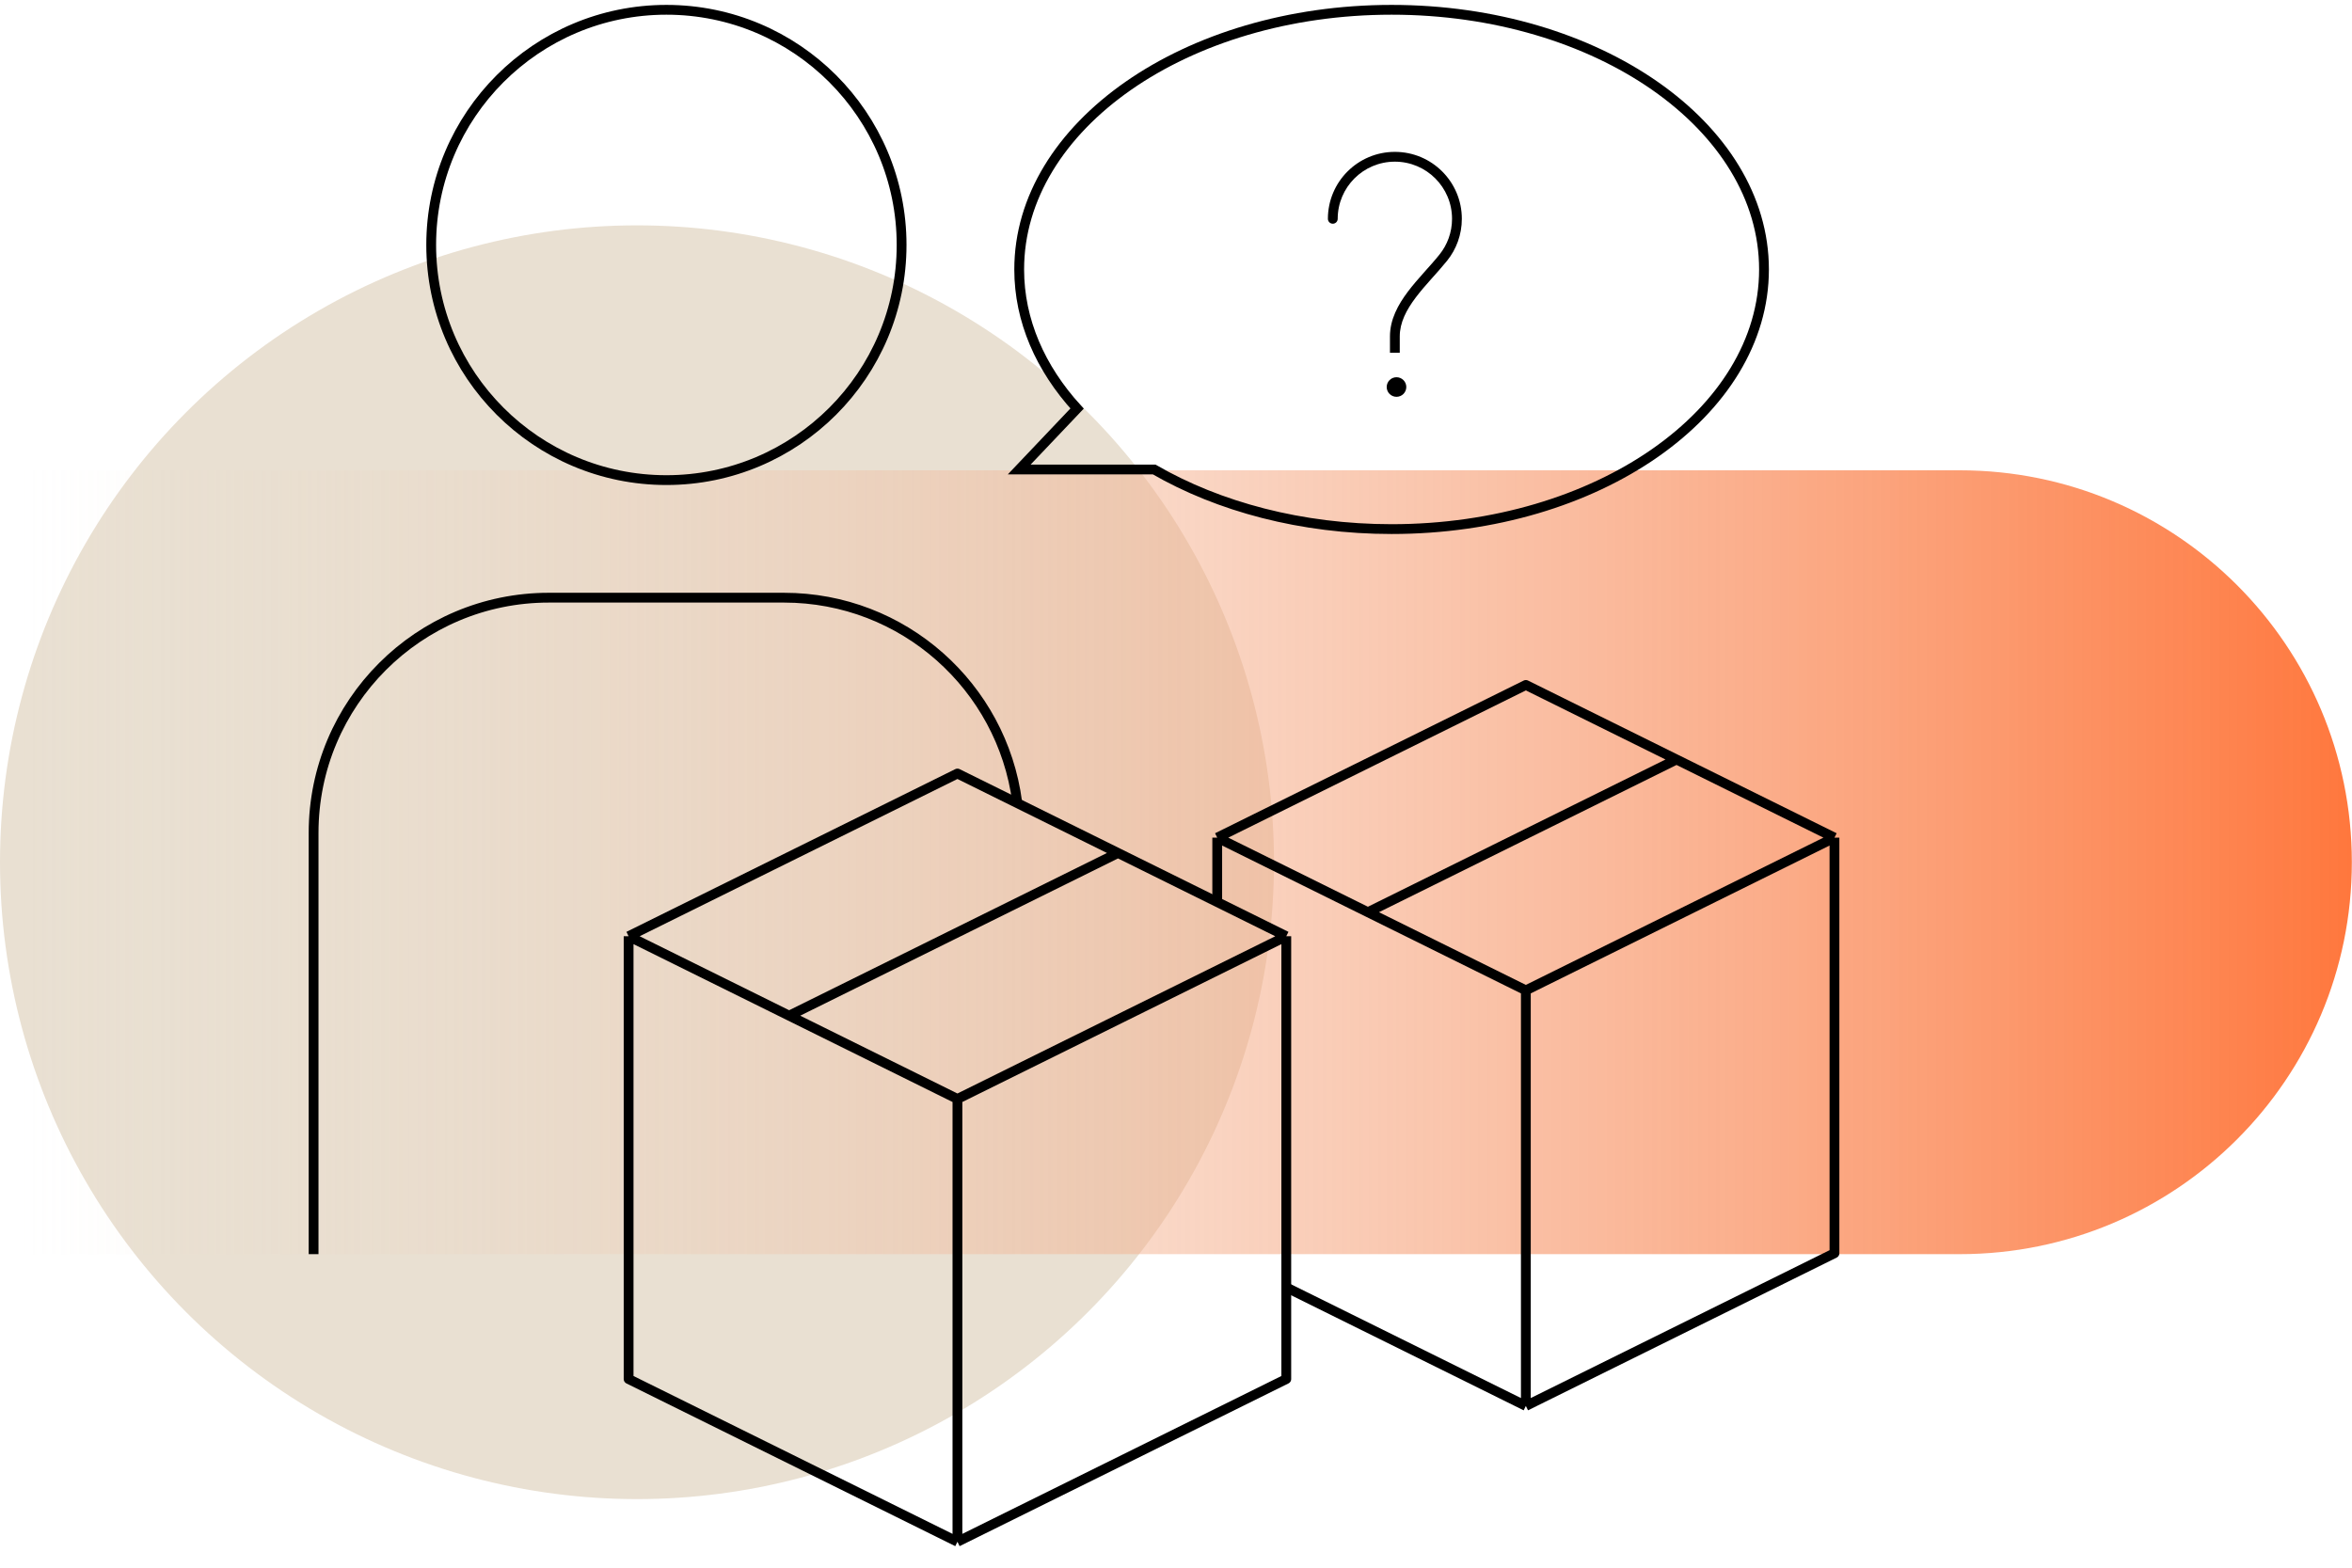 <svg width="240" height="160" viewBox="0 0 240 160" fill="none" xmlns="http://www.w3.org/2000/svg">
<g clip-path="url(#clip0_682_21495)">
<ellipse cx="65" cy="88" rx="65" ry="65" fill="#E9E0D2"/>
<path fill-rule="evenodd" clip-rule="evenodd" d="M199.983 128L-17 128L-17 48L199.983 48C199.983 48 199.983 48 199.983 48C222.075 48 239.983 65.909 239.983 88C239.983 110.091 222.075 128 199.983 128Z" fill="url(#paint0_linear_682_21495)"/>
<path d="M32 128V85C32 71.745 42.745 61 56 61H80C92.18 61 102.24 70.073 103.792 81.829M92 25C92 38.255 81.255 49 68 49C54.745 49 44 38.255 44 25C44 11.745 54.745 1 68 1C81.255 1 92 11.745 92 25Z" stroke="black"/>
<path d="M64.144 95.554L97.698 78.947L131.253 95.554M64.144 95.554L97.698 112.161M64.144 95.554V140.747L97.698 157.354M131.253 95.554L97.698 112.161M131.253 95.554L131.253 140.747L97.698 157.354M97.698 112.161V157.354M114.081 87.055L80.527 103.662" stroke="black" stroke-linejoin="round"/>
<path d="M124.207 85.491L155.699 69.906L187.19 85.491M124.207 85.491L155.699 101.077M124.207 85.491L124.207 92M187.19 85.491L155.699 101.077M187.19 85.491L187.19 127.906L155.699 143.492M155.699 101.077L155.699 143.492M155.699 143.492L131.27 131.401M171.074 77.515L139.583 93.101" stroke="black" stroke-linejoin="round"/>
<path d="M142 54C162.987 54 180 42.136 180 27.5C180 12.864 162.987 1 142 1C121.013 1 104 12.864 104 27.5C104 32.723 106.167 37.593 109.907 41.696L104 47.918H117.775C124.351 51.717 132.793 54 142 54Z" stroke="black"/>
<path d="M147.274 26.297L147.664 26.61L147.274 26.297ZM135.5 22.333C135.5 22.61 135.724 22.833 136 22.833C136.276 22.833 136.5 22.61 136.5 22.333H135.5ZM148.167 22.333C148.167 23.715 147.687 24.984 146.884 25.983L147.664 26.61C148.604 25.439 149.167 23.951 149.167 22.333H148.167ZM136.5 22.333C136.5 19.112 139.112 16.5 142.333 16.5V15.5C138.559 15.5 135.5 18.559 135.5 22.333H136.5ZM142.333 16.5C145.555 16.5 148.167 19.112 148.167 22.333H149.167C149.167 18.559 146.107 15.5 142.333 15.5V16.5ZM141.833 34.333V36H142.833V34.333H141.833ZM146.884 25.983C146.404 26.581 145.861 27.18 145.302 27.809C144.746 28.433 144.178 29.081 143.669 29.755C142.656 31.099 141.833 32.606 141.833 34.333H142.833C142.833 32.931 143.5 31.64 144.468 30.357C144.949 29.719 145.493 29.097 146.048 28.474C146.599 27.856 147.163 27.232 147.664 26.61L146.884 25.983ZM142.5 39.5V40.5C143.052 40.5 143.5 40.052 143.5 39.5H142.5ZM142.5 39.5H141.5C141.5 40.052 141.948 40.5 142.5 40.5V39.5ZM142.5 39.5V38.5C141.948 38.5 141.5 38.948 141.5 39.5H142.5ZM142.5 39.5H143.5C143.5 38.948 143.052 38.5 142.5 38.5V39.5Z" fill="black"/>
</g>
<defs>
<linearGradient id="paint0_linear_682_21495" x1="239.983" y1="88" x2="2" y2="88" gradientUnits="userSpaceOnUse">
<stop stop-color="#FF773D"/>
<stop offset="1" stop-color="#E9E0D2" stop-opacity="0"/>
</linearGradient>
<clipPath id="clip0_682_21495">
<rect width="240" height="160" fill="white"/>
</clipPath>
</defs>
</svg>
